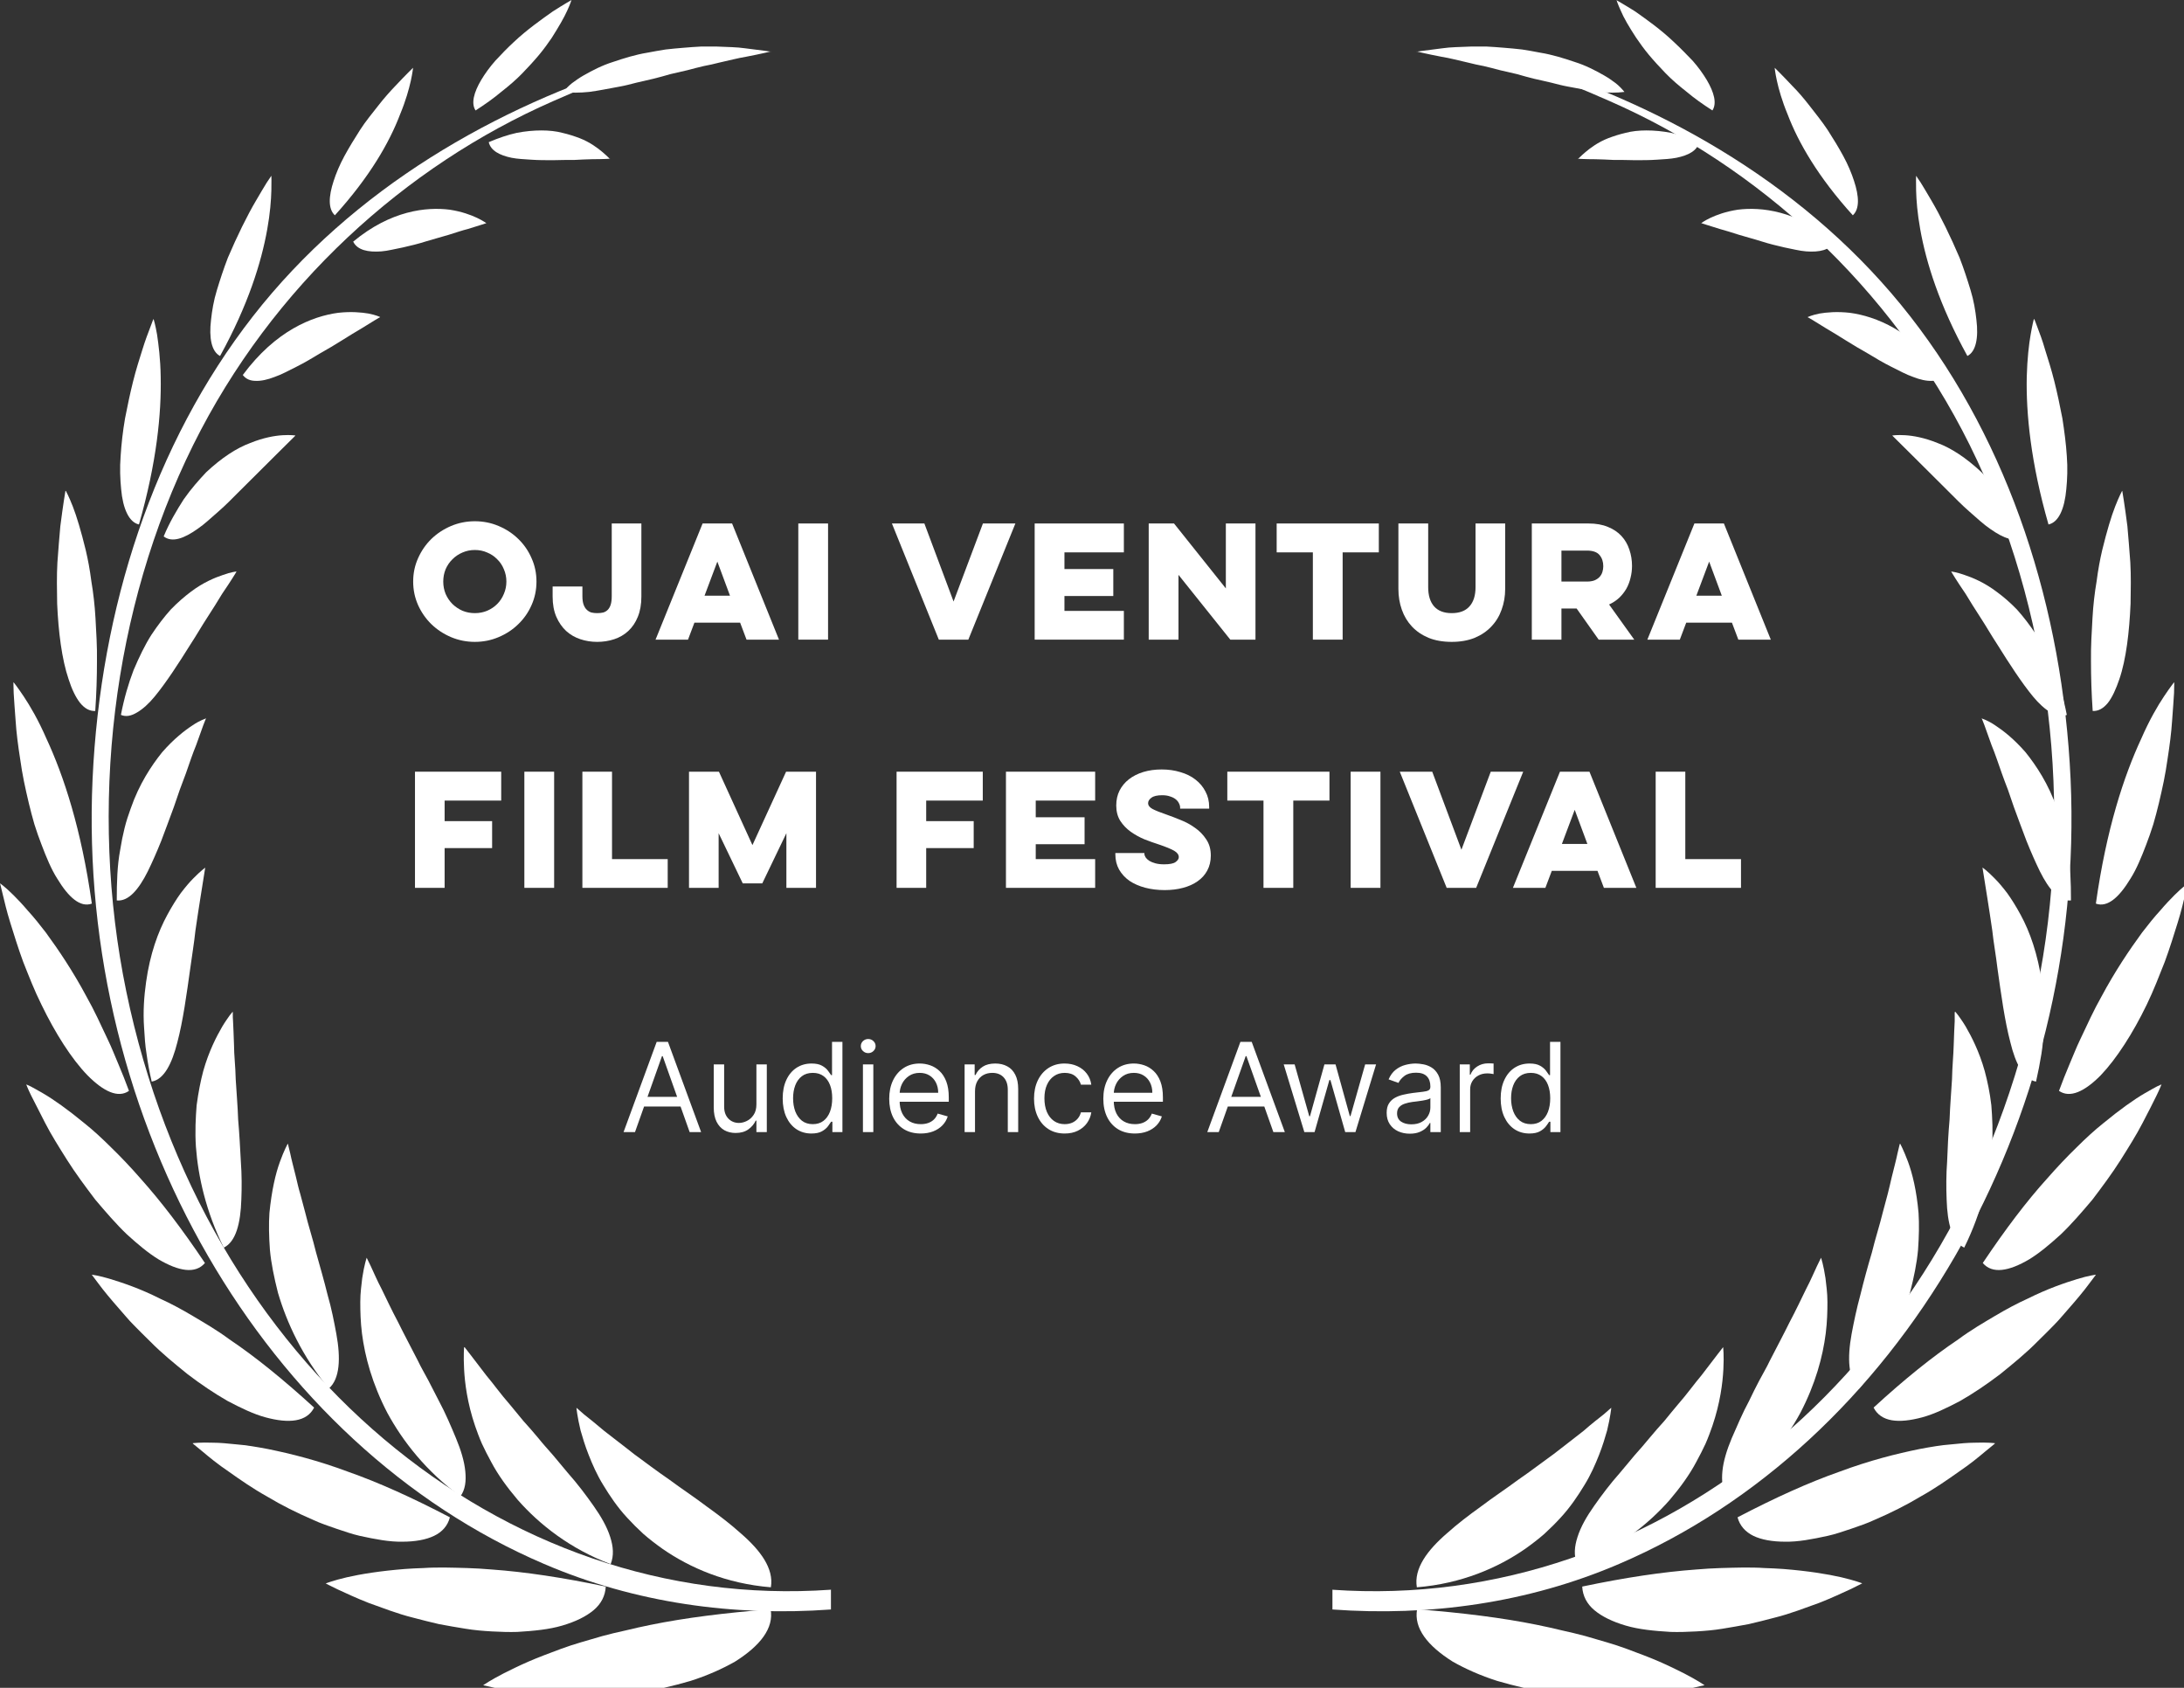 <svg width="88" height="68" viewBox="0 0 88 68" fill="none" xmlns="http://www.w3.org/2000/svg">
<rect x="0" y="0" width="88" height="68" fill="#333333" stroke="none"/>
<g clip-path="url(#clip0_237_20003)">
<path d="M33.471 64.047C20.195 64.981 8.188 54.951 5.088 39.941C3.562 32.554 4.517 24.519 7.785 17.927C10.973 11.503 16.347 6.68 22.282 4.077C23.354 3.605 24.456 3.143 25.559 2.8C25.992 2.662 26.248 2.357 25.815 2.495C20.008 4.293 14.231 7.564 10.186 12.75C6.18 17.888 4.045 24.519 3.73 31.385C3.1 45.265 10.698 58.203 21.917 63.006C25.598 64.588 29.574 65.128 33.481 64.843V64.037L33.471 64.047Z" fill="white"/>
<path d="M19.477 67.898C19.477 67.898 19.664 67.937 20.009 68.016C20.353 68.075 20.845 68.153 21.416 68.222C21.997 68.291 22.676 68.33 23.404 68.34C24.132 68.32 24.89 68.311 25.648 68.193C26.396 68.104 27.144 67.918 27.823 67.721C28.502 67.505 29.112 67.23 29.614 66.945C30.628 66.307 31.189 65.6 31.051 64.833C29.201 64.981 27.616 65.177 26.219 65.462C25.874 65.531 25.53 65.609 25.205 65.688C24.88 65.757 24.565 65.835 24.27 65.914C23.67 66.091 23.119 66.238 22.617 66.425C22.115 66.611 21.672 66.778 21.288 66.945C20.904 67.112 20.57 67.279 20.294 67.417C19.762 67.692 19.477 67.888 19.477 67.888V67.898Z" fill="white"/>
<path d="M13.12 63.792C13.12 63.792 13.287 63.88 13.592 64.028C13.897 64.165 14.32 64.371 14.852 64.578C15.383 64.764 15.984 65.01 16.663 65.177C16.997 65.265 17.342 65.354 17.686 65.432C18.041 65.501 18.395 65.56 18.759 65.619C19.113 65.678 19.468 65.707 19.822 65.727C20.176 65.747 20.521 65.757 20.845 65.747C21.515 65.707 22.125 65.648 22.656 65.491C23.188 65.334 23.611 65.128 23.916 64.873C24.221 64.617 24.388 64.293 24.408 63.92C22.676 63.556 21.17 63.33 19.812 63.232C19.143 63.173 18.503 63.163 17.922 63.153C17.627 63.153 17.352 63.153 17.076 63.173C16.8 63.183 16.554 63.193 16.308 63.212C15.314 63.291 14.527 63.419 13.976 63.546C13.425 63.674 13.13 63.792 13.13 63.792H13.12Z" fill="white"/>
<path d="M7.775 58.163C7.775 58.163 7.913 58.281 8.169 58.487C8.415 58.694 8.769 58.988 9.222 59.293C9.665 59.607 10.186 59.971 10.767 60.295C11.338 60.639 11.968 60.953 12.607 61.228C12.922 61.376 13.247 61.483 13.562 61.592C13.887 61.7 14.192 61.808 14.497 61.877C15.127 62.014 15.688 62.122 16.209 62.112C16.721 62.112 17.164 62.034 17.489 61.877C17.823 61.719 18.04 61.464 18.128 61.13C16.603 60.334 15.255 59.725 14.024 59.293C12.814 58.841 11.722 58.566 10.796 58.379C10.334 58.291 9.92 58.222 9.546 58.193C9.172 58.154 8.858 58.124 8.592 58.124C8.06 58.104 7.765 58.144 7.765 58.144L7.775 58.163Z" fill="white"/>
<path d="M3.691 51.346C3.691 51.346 3.799 51.493 3.986 51.739C4.173 51.994 4.459 52.338 4.813 52.741C4.99 52.937 5.167 53.163 5.384 53.379C5.59 53.596 5.817 53.812 6.053 54.047C6.506 54.509 7.037 54.941 7.559 55.364C8.1 55.776 8.641 56.14 9.173 56.444C9.714 56.729 10.226 56.975 10.698 57.102C11.643 57.358 12.361 57.289 12.657 56.709C11.407 55.57 10.295 54.666 9.242 53.959C8.74 53.586 8.228 53.291 7.765 53.016C7.303 52.741 6.86 52.505 6.447 52.319C5.649 51.916 4.941 51.68 4.459 51.533C3.976 51.385 3.701 51.356 3.701 51.356L3.691 51.346Z" fill="white"/>
<path d="M1.053 43.684C1.053 43.684 1.073 43.723 1.102 43.802C1.132 43.87 1.181 43.988 1.25 44.126C1.388 44.401 1.585 44.784 1.821 45.246C2.057 45.707 2.372 46.208 2.707 46.739C3.041 47.269 3.445 47.81 3.838 48.33C4.262 48.831 4.685 49.322 5.118 49.735C5.561 50.138 5.984 50.491 6.387 50.737C7.204 51.218 7.874 51.336 8.257 50.884C7.342 49.519 6.486 48.399 5.659 47.476C5.256 47.014 4.862 46.601 4.478 46.228C4.104 45.855 3.75 45.531 3.405 45.256C2.726 44.696 2.155 44.293 1.732 44.047C1.516 43.92 1.348 43.831 1.24 43.772C1.122 43.713 1.063 43.694 1.063 43.694L1.053 43.684Z" fill="white"/>
<path d="M7.61105e-05 35.58C7.61105e-05 35.58 0.039 35.737 0.108 36.022C0.177 36.307 0.266 36.7 0.413 37.171C0.561 37.643 0.728 38.193 0.935 38.753C1.161 39.322 1.388 39.912 1.673 40.481C2.224 41.621 2.884 42.662 3.523 43.32C4.173 43.978 4.763 44.254 5.197 43.949C5.059 43.576 4.921 43.222 4.773 42.878C4.626 42.535 4.498 42.2 4.35 41.896C4.055 41.267 3.789 40.688 3.494 40.167C2.933 39.116 2.352 38.261 1.85 37.574C1.594 37.24 1.348 36.935 1.122 36.69C0.906 36.434 0.709 36.228 0.541 36.061C0.207 35.727 -0.01 35.58 -0.01 35.58H7.61105e-05Z" fill="white"/>
<path d="M0.541 27.485C0.541 27.485 0.541 27.642 0.551 27.918C0.571 28.193 0.59 28.576 0.63 29.047C0.659 29.509 0.728 30.049 0.817 30.609C0.856 30.894 0.905 31.179 0.964 31.474C1.023 31.768 1.092 32.063 1.161 32.358C1.23 32.652 1.309 32.937 1.387 33.212C1.476 33.497 1.574 33.772 1.673 34.028C1.87 34.548 2.066 35.02 2.303 35.393C2.765 36.159 3.238 36.572 3.7 36.405C3.277 33.399 2.568 31.257 1.87 29.755C1.545 29.008 1.21 28.438 0.954 28.055C0.826 27.868 0.728 27.721 0.659 27.633C0.59 27.534 0.551 27.495 0.551 27.495L0.541 27.485Z" fill="white"/>
<path d="M2.637 19.774C2.637 19.774 2.539 20.344 2.431 21.198C2.391 21.631 2.352 22.132 2.313 22.662C2.283 23.192 2.293 23.762 2.303 24.322C2.352 25.452 2.49 26.562 2.765 27.367C2.893 27.77 3.051 28.094 3.228 28.32C3.415 28.546 3.612 28.654 3.838 28.644C3.887 27.937 3.907 27.269 3.907 26.65C3.917 26.031 3.877 25.452 3.848 24.912C3.818 24.381 3.759 23.88 3.681 23.419C3.622 22.957 3.543 22.534 3.454 22.161C3.267 21.395 3.09 20.805 2.933 20.403C2.775 20 2.657 19.784 2.657 19.784L2.637 19.774Z" fill="white"/>
<path d="M6.18 12.859C6.18 12.859 6.131 12.976 6.052 13.193C5.973 13.399 5.855 13.703 5.737 14.086C5.619 14.46 5.481 14.892 5.363 15.364C5.245 15.835 5.137 16.346 5.038 16.857C4.95 17.367 4.891 17.888 4.861 18.369C4.822 18.851 4.842 19.312 4.881 19.705C4.95 20.491 5.196 21.041 5.599 21.13C6.318 18.625 6.505 16.65 6.475 15.187C6.465 14.46 6.387 13.87 6.328 13.477C6.259 13.075 6.19 12.859 6.19 12.859H6.18Z" fill="white"/>
<path d="M10.924 7.092C10.924 7.092 10.865 7.191 10.747 7.358C10.639 7.534 10.491 7.78 10.314 8.085C9.96 8.684 9.546 9.529 9.182 10.383C9.015 10.815 8.867 11.267 8.739 11.69C8.611 12.102 8.542 12.525 8.503 12.888C8.415 13.615 8.523 14.165 8.867 14.342C9.999 12.289 10.53 10.57 10.767 9.244C10.885 8.595 10.924 8.055 10.934 7.672C10.944 7.299 10.934 7.092 10.934 7.092H10.924Z" fill="white"/>
<path d="M16.643 2.731C16.643 2.731 16.347 3.016 15.924 3.468C15.717 3.684 15.471 3.959 15.235 4.263C14.999 4.568 14.733 4.882 14.507 5.236C14.281 5.589 14.064 5.943 13.877 6.287C13.69 6.631 13.542 6.984 13.444 7.289C13.237 7.918 13.218 8.418 13.493 8.674C14.891 7.132 15.688 5.747 16.121 4.607C16.574 3.517 16.643 2.731 16.643 2.731Z" fill="white"/>
<path d="M23.03 -3.43192e-06C23.03 -3.43192e-06 22.715 0.177 22.272 0.462C21.829 0.776 21.239 1.189 20.707 1.69C20.442 1.935 20.186 2.2 19.959 2.446C19.733 2.701 19.536 2.976 19.389 3.222C19.093 3.723 18.975 4.165 19.162 4.45C19.546 4.204 19.891 3.959 20.206 3.694C20.52 3.448 20.806 3.202 21.052 2.947C21.298 2.692 21.524 2.446 21.721 2.21C21.918 1.974 22.085 1.739 22.233 1.523C22.518 1.071 22.725 0.717 22.853 0.432C22.981 0.157 23.03 -0.01 23.03 -0.01V-3.43192e-06Z" fill="white"/>
<path d="M23.217 56.709C23.217 56.709 23.325 56.798 23.522 56.975C23.719 57.132 23.994 57.348 24.339 57.643C24.683 57.918 25.097 58.222 25.539 58.576C25.982 58.9 26.474 59.273 26.976 59.617C27.478 59.99 27.99 60.324 28.482 60.698C28.974 61.051 29.437 61.405 29.84 61.768C30.637 62.456 31.189 63.193 31.061 63.949C29.26 63.802 27.793 63.163 26.691 62.397C26.415 62.201 26.16 62.004 25.923 61.798C25.687 61.582 25.471 61.366 25.274 61.15C24.88 60.727 24.565 60.256 24.309 59.833C24.053 59.421 23.866 58.988 23.719 58.615C23.571 58.242 23.473 57.908 23.394 57.633C23.256 57.063 23.227 56.719 23.227 56.719L23.217 56.709Z" fill="white"/>
<path d="M18.719 54.273C18.719 54.273 19.064 54.715 19.595 55.413C19.871 55.737 20.176 56.169 20.54 56.582C20.717 56.798 20.894 57.014 21.091 57.25C21.288 57.466 21.485 57.692 21.682 57.928C21.878 58.173 22.075 58.389 22.282 58.625C22.479 58.861 22.676 59.096 22.872 59.332C23.266 59.774 23.62 60.246 23.916 60.668C24.221 61.1 24.457 61.513 24.585 61.916C24.713 62.309 24.742 62.672 24.605 63.016C22.971 62.397 21.741 61.425 20.865 60.432C20.432 59.922 20.068 59.421 19.792 58.9C19.654 58.645 19.526 58.399 19.418 58.163C19.31 57.918 19.221 57.672 19.142 57.446C18.828 56.523 18.729 55.717 18.7 55.167C18.67 54.607 18.7 54.283 18.7 54.283L18.719 54.273Z" fill="white"/>
<path d="M14.773 50.668C14.773 50.668 14.832 50.796 14.94 51.012C15.048 51.238 15.186 51.572 15.383 51.945C15.57 52.328 15.786 52.79 16.042 53.271C16.288 53.772 16.564 54.283 16.839 54.823C16.967 55.098 17.125 55.354 17.262 55.619C17.4 55.884 17.538 56.149 17.676 56.424C17.951 56.935 18.178 57.475 18.375 57.947C18.571 58.419 18.709 58.87 18.748 59.273C18.788 59.676 18.748 60.01 18.552 60.285C17.174 59.283 16.229 58.065 15.609 56.925C14.999 55.756 14.704 54.656 14.585 53.723C14.526 53.252 14.517 52.829 14.517 52.456C14.517 52.083 14.566 51.758 14.595 51.493C14.674 50.963 14.773 50.678 14.773 50.678V50.668Z" fill="white"/>
<path d="M11.604 46.09C11.604 46.09 11.633 46.228 11.693 46.464C11.742 46.709 11.83 47.033 11.929 47.436C11.978 47.642 12.027 47.868 12.096 48.094C12.155 48.32 12.224 48.576 12.293 48.831C12.421 49.362 12.598 49.892 12.736 50.462C12.893 51.022 13.061 51.601 13.198 52.161C13.356 52.702 13.464 53.261 13.553 53.743C13.73 54.715 13.7 55.55 13.248 55.943C12.185 54.656 11.555 53.291 11.2 52.083C11.043 51.464 10.925 50.894 10.876 50.354C10.836 49.804 10.826 49.312 10.856 48.87C10.945 47.967 11.102 47.289 11.279 46.807C11.447 46.336 11.594 46.081 11.594 46.081L11.604 46.09Z" fill="white"/>
<path d="M9.38 40.776C9.38 40.776 9.38 40.815 9.38 40.874C9.38 40.933 9.38 41.031 9.39 41.139C9.399 41.375 9.419 41.699 9.429 42.102C9.429 42.505 9.488 42.967 9.498 43.487C9.527 43.998 9.577 44.538 9.596 45.108C9.645 45.658 9.675 46.238 9.704 46.788C9.744 47.328 9.744 47.858 9.724 48.33C9.695 49.273 9.508 50.029 9.016 50.265C8.297 48.811 7.982 47.397 7.894 46.198C7.854 45.589 7.884 45.029 7.923 44.529C7.992 44.018 8.081 43.556 8.189 43.153C8.415 42.348 8.73 41.748 8.957 41.356C9.075 41.159 9.183 41.012 9.252 40.913C9.33 40.815 9.37 40.766 9.37 40.766L9.38 40.776Z" fill="white"/>
<path d="M8.268 34.961C8.268 34.961 8.189 35.442 8.071 36.199C8.012 36.572 7.943 37.014 7.874 37.495C7.825 37.967 7.736 38.497 7.667 39.008C7.52 40.059 7.372 41.14 7.146 41.994C6.929 42.849 6.614 43.487 6.112 43.576C6.024 43.193 5.955 42.829 5.906 42.466C5.847 42.112 5.827 41.758 5.807 41.424C5.758 40.757 5.807 40.128 5.886 39.568C6.043 38.438 6.368 37.544 6.742 36.857C6.929 36.513 7.106 36.228 7.284 35.982C7.471 35.737 7.638 35.54 7.785 35.393C8.081 35.088 8.278 34.951 8.278 34.951L8.268 34.961Z" fill="white"/>
<path d="M8.307 28.929C8.307 28.929 8.257 29.037 8.189 29.224C8.12 29.411 8.021 29.686 7.903 30.02C7.765 30.354 7.637 30.737 7.49 31.159C7.411 31.375 7.332 31.591 7.244 31.817C7.165 32.043 7.086 32.269 7.008 32.505C6.84 32.957 6.673 33.419 6.496 33.88C6.319 34.322 6.132 34.745 5.954 35.108C5.59 35.835 5.177 36.326 4.705 36.277C4.705 35.54 4.724 34.862 4.842 34.244C4.892 33.929 4.951 33.635 5.02 33.36C5.088 33.084 5.177 32.819 5.266 32.574C5.61 31.582 6.102 30.845 6.535 30.305C7.008 29.764 7.441 29.43 7.756 29.224C7.913 29.116 8.051 29.047 8.139 29.008C8.228 28.969 8.287 28.949 8.287 28.949L8.307 28.929Z" fill="white"/>
<path d="M9.527 23.035C9.527 23.035 9.311 23.399 8.947 23.929C8.779 24.204 8.582 24.529 8.356 24.872C8.13 25.216 7.913 25.599 7.667 25.973C7.195 26.729 6.693 27.505 6.23 28.065C5.994 28.35 5.758 28.566 5.522 28.703C5.295 28.841 5.079 28.89 4.872 28.802C5 28.134 5.177 27.534 5.384 26.994C5.61 26.464 5.837 25.992 6.092 25.589C6.358 25.187 6.624 24.843 6.88 24.558C7.155 24.273 7.431 24.037 7.677 23.851C8.179 23.468 8.661 23.271 8.986 23.163C9.311 23.045 9.517 23.026 9.517 23.026L9.527 23.035Z" fill="white"/>
<path d="M11.899 17.554C11.899 17.554 10.856 18.585 9.665 19.774C9.38 20.059 9.095 20.354 8.799 20.609C8.504 20.864 8.238 21.12 7.963 21.306C7.421 21.69 6.939 21.876 6.595 21.611C6.831 21.041 7.126 20.55 7.402 20.118C7.697 19.695 8.012 19.342 8.307 19.027C8.937 18.438 9.528 18.055 10.079 17.849C10.61 17.633 11.063 17.554 11.388 17.534C11.712 17.515 11.899 17.544 11.899 17.544V17.554Z" fill="white"/>
<path d="M15.314 12.78C15.314 12.78 15.236 12.819 15.108 12.898C14.98 12.976 14.793 13.094 14.566 13.232C14.104 13.497 13.523 13.89 12.883 14.244C12.578 14.43 12.263 14.617 11.948 14.774C11.633 14.931 11.348 15.088 11.063 15.187C10.787 15.295 10.521 15.354 10.305 15.344C10.088 15.344 9.911 15.275 9.783 15.108C11.112 13.31 12.598 12.741 13.621 12.603C14.143 12.544 14.566 12.584 14.852 12.633C15.147 12.691 15.314 12.77 15.314 12.77V12.78Z" fill="white"/>
<path d="M19.605 8.988C19.605 8.988 19.31 9.086 18.857 9.224C18.621 9.283 18.365 9.371 18.08 9.46C17.794 9.548 17.479 9.627 17.164 9.725C16.859 9.823 16.534 9.902 16.229 9.97C15.914 10.029 15.629 10.108 15.363 10.128C14.832 10.167 14.399 10.079 14.231 9.735C15.747 8.477 17.184 8.33 18.119 8.448C19.083 8.595 19.605 8.998 19.605 8.998V8.988Z" fill="white"/>
<path d="M24.575 6.395C24.575 6.395 24.289 6.414 23.866 6.414C23.65 6.414 23.404 6.434 23.138 6.444C22.872 6.444 22.567 6.444 22.282 6.454C21.986 6.454 21.691 6.454 21.406 6.434C21.12 6.414 20.855 6.405 20.609 6.356C20.136 6.257 19.772 6.071 19.693 5.727C20.087 5.56 20.461 5.432 20.815 5.354C21.17 5.285 21.504 5.255 21.819 5.255C22.124 5.255 22.41 5.285 22.666 5.354C22.921 5.412 23.158 5.491 23.364 5.57C23.768 5.727 24.083 5.963 24.28 6.13C24.476 6.297 24.585 6.414 24.585 6.414L24.575 6.395Z" fill="white"/>
<path d="M31.07 2.082C31.07 2.082 30.667 2.023 30.017 1.945C29.692 1.896 29.318 1.896 28.895 1.876C28.679 1.876 28.462 1.876 28.236 1.876C28.009 1.886 27.773 1.906 27.537 1.925C27.301 1.945 27.055 1.965 26.819 1.994C26.582 2.033 26.336 2.073 26.09 2.122C25.608 2.2 25.136 2.348 24.703 2.495C24.26 2.633 23.866 2.839 23.521 3.035C23.344 3.134 23.197 3.242 23.049 3.35C22.911 3.458 22.793 3.585 22.695 3.703C23 3.743 23.354 3.743 23.738 3.703C24.122 3.654 24.535 3.566 24.978 3.487C25.195 3.448 25.421 3.389 25.647 3.33C25.874 3.281 26.1 3.222 26.326 3.173C26.553 3.114 26.789 3.055 27.015 2.986C27.242 2.937 27.468 2.878 27.694 2.829C27.921 2.77 28.137 2.711 28.354 2.662C28.57 2.623 28.777 2.574 28.974 2.524C29.377 2.436 29.741 2.338 30.047 2.289C30.667 2.171 31.06 2.073 31.06 2.073L31.07 2.082Z" fill="white"/>
<path d="M53.678 64.047C66.955 64.981 78.962 54.951 82.062 39.941C83.587 32.554 82.633 24.519 79.365 17.927C76.176 11.503 70.803 6.68 64.868 4.077C63.795 3.605 62.693 3.143 61.591 2.8C61.158 2.662 60.902 2.358 61.345 2.495C67.152 4.293 72.929 7.564 76.974 12.751C80.979 17.888 83.115 24.519 83.43 31.385C84.06 45.265 76.462 58.203 65.242 63.006C61.562 64.588 57.585 65.128 53.688 64.843V64.038L53.678 64.047Z" fill="white"/>
<path d="M68.673 67.898C68.673 67.898 68.476 67.937 68.141 68.016C67.797 68.075 67.314 68.153 66.734 68.222C66.153 68.291 65.464 68.33 64.746 68.34C64.017 68.32 63.26 68.311 62.502 68.193C61.754 68.104 61.006 67.918 60.327 67.721C59.648 67.505 59.038 67.23 58.536 66.945C57.522 66.307 56.961 65.6 57.099 64.833C58.949 64.981 60.533 65.177 61.931 65.462C62.276 65.531 62.62 65.609 62.945 65.688C63.27 65.757 63.575 65.835 63.88 65.914C64.48 66.091 65.031 66.238 65.533 66.425C66.035 66.611 66.478 66.778 66.862 66.945C67.246 67.112 67.58 67.279 67.856 67.417C68.387 67.692 68.673 67.888 68.673 67.888V67.898Z" fill="white"/>
<path d="M75.03 63.792C75.03 63.792 74.863 63.88 74.558 64.028C74.253 64.165 73.829 64.371 73.298 64.578C72.766 64.764 72.166 65.01 71.487 65.177C71.153 65.265 70.808 65.354 70.463 65.432C70.109 65.501 69.755 65.56 69.401 65.619C69.046 65.678 68.692 65.707 68.338 65.727C67.983 65.747 67.639 65.757 67.314 65.747C66.645 65.707 66.035 65.648 65.503 65.491C64.972 65.334 64.549 65.128 64.244 64.873C63.938 64.617 63.771 64.293 63.752 63.92C65.484 63.556 66.999 63.33 68.348 63.232C69.017 63.173 69.656 63.163 70.237 63.153C70.532 63.153 70.808 63.153 71.084 63.173C71.359 63.183 71.605 63.193 71.861 63.212C72.855 63.291 73.642 63.419 74.194 63.546C74.745 63.674 75.04 63.792 75.04 63.792H75.03Z" fill="white"/>
<path d="M80.374 58.163C80.374 58.163 80.236 58.281 79.98 58.487C79.734 58.694 79.38 58.988 78.927 59.293C78.484 59.607 77.963 59.971 77.382 60.295C76.811 60.639 76.181 60.953 75.542 61.228C75.227 61.376 74.902 61.483 74.587 61.592C74.262 61.7 73.957 61.808 73.642 61.877C73.013 62.014 72.451 62.122 71.93 62.112C71.418 62.112 70.975 62.034 70.65 61.877C70.326 61.719 70.099 61.464 70.011 61.13C71.536 60.334 72.885 59.725 74.115 59.293C75.325 58.841 76.418 58.566 77.343 58.379C77.805 58.291 78.219 58.222 78.603 58.193C78.977 58.154 79.291 58.124 79.557 58.124C80.089 58.104 80.384 58.144 80.384 58.144L80.374 58.163Z" fill="white"/>
<path d="M84.459 51.346C84.459 51.346 84.35 51.493 84.163 51.739C83.976 51.994 83.691 52.338 83.337 52.741C83.159 52.937 82.982 53.163 82.766 53.379C82.559 53.596 82.333 53.812 82.097 54.047C81.644 54.509 81.112 54.941 80.591 55.364C80.049 55.776 79.508 56.14 78.977 56.444C78.435 56.729 77.924 56.975 77.451 57.102C76.496 57.358 75.788 57.289 75.493 56.709C76.733 55.57 77.855 54.666 78.908 53.959C79.41 53.586 79.921 53.291 80.384 53.016C80.847 52.741 81.29 52.505 81.703 52.319C82.51 51.916 83.209 51.68 83.691 51.533C84.173 51.385 84.449 51.356 84.449 51.356L84.459 51.346Z" fill="white"/>
<path d="M87.096 43.684C87.096 43.684 87.077 43.723 87.047 43.802C87.017 43.87 86.968 43.988 86.899 44.126C86.762 44.401 86.575 44.784 86.329 45.246C86.092 45.707 85.777 46.208 85.443 46.739C85.108 47.269 84.705 47.81 84.311 48.33C83.888 48.831 83.465 49.322 83.032 49.735C82.589 50.138 82.165 50.491 81.762 50.737C80.945 51.218 80.276 51.336 79.892 50.884C80.807 49.519 81.654 48.399 82.49 47.476C82.894 47.014 83.287 46.601 83.671 46.228C84.045 45.855 84.4 45.531 84.744 45.256C85.423 44.696 85.994 44.293 86.417 44.047C86.634 43.92 86.801 43.831 86.909 43.772C87.027 43.713 87.086 43.694 87.086 43.694L87.096 43.684Z" fill="white"/>
<path d="M88.15 35.58C88.15 35.58 88.11 35.737 88.051 36.022C87.982 36.307 87.894 36.7 87.746 37.171C87.598 37.643 87.431 38.193 87.224 38.753C86.998 39.322 86.772 39.912 86.496 40.481C85.945 41.621 85.276 42.662 84.646 43.32C83.996 43.978 83.406 44.254 82.963 43.949C83.101 43.576 83.239 43.222 83.386 42.878C83.534 42.535 83.662 42.2 83.809 41.896C84.105 41.267 84.37 40.688 84.665 40.167C85.227 39.116 85.807 38.261 86.309 37.574C86.565 37.24 86.811 36.935 87.037 36.69C87.254 36.434 87.451 36.228 87.618 36.061C87.953 35.727 88.169 35.58 88.169 35.58H88.15Z" fill="white"/>
<path d="M87.608 27.485C87.608 27.485 87.608 27.642 87.599 27.918C87.579 28.193 87.559 28.576 87.52 29.047C87.49 29.509 87.421 30.049 87.333 30.609C87.293 30.894 87.244 31.179 87.185 31.474C87.126 31.768 87.057 32.063 86.988 32.358C86.919 32.652 86.841 32.937 86.762 33.212C86.673 33.497 86.575 33.772 86.477 34.028C86.28 34.548 86.083 35.02 85.847 35.393C85.384 36.159 84.912 36.572 84.449 36.405C84.872 33.399 85.581 31.257 86.28 29.755C86.605 29.008 86.939 28.438 87.195 28.055C87.323 27.868 87.421 27.721 87.49 27.633C87.559 27.534 87.599 27.495 87.599 27.495L87.608 27.485Z" fill="white"/>
<path d="M85.512 19.774C85.512 19.774 85.611 20.344 85.719 21.198C85.758 21.631 85.798 22.132 85.837 22.662C85.867 23.192 85.857 23.762 85.847 24.322C85.798 25.452 85.67 26.562 85.394 27.367C85.256 27.77 85.109 28.094 84.932 28.32C84.745 28.546 84.548 28.654 84.321 28.644C84.272 27.937 84.252 27.269 84.252 26.65C84.243 26.031 84.282 25.452 84.312 24.912C84.341 24.381 84.4 23.88 84.479 23.419C84.538 22.957 84.617 22.534 84.705 22.161C84.892 21.395 85.069 20.805 85.227 20.403C85.384 20 85.502 19.784 85.502 19.784L85.512 19.774Z" fill="white"/>
<path d="M81.969 12.859C81.969 12.859 82.018 12.976 82.097 13.193C82.175 13.399 82.293 13.703 82.402 14.086C82.52 14.46 82.658 14.892 82.776 15.364C82.894 15.835 83.002 16.346 83.1 16.857C83.179 17.367 83.248 17.888 83.278 18.369C83.317 18.851 83.297 19.312 83.258 19.705C83.189 20.491 82.953 21.041 82.54 21.13C81.821 18.625 81.634 16.65 81.664 15.187C81.683 14.46 81.752 13.87 81.821 13.477C81.89 13.075 81.949 12.859 81.949 12.859H81.969Z" fill="white"/>
<path d="M77.215 7.092C77.215 7.092 77.274 7.191 77.392 7.358C77.501 7.534 77.648 7.78 77.826 8.085C78.18 8.684 78.593 9.529 78.957 10.383C79.125 10.815 79.272 11.267 79.4 11.69C79.528 12.102 79.597 12.525 79.636 12.888C79.725 13.615 79.617 14.165 79.272 14.342C78.141 12.289 77.609 10.57 77.373 9.244C77.255 8.595 77.215 8.055 77.206 7.672C77.196 7.299 77.206 7.092 77.206 7.092H77.215Z" fill="white"/>
<path d="M71.507 2.731C71.507 2.731 71.802 3.016 72.225 3.468C72.442 3.684 72.678 3.959 72.914 4.263C73.15 4.568 73.406 4.882 73.642 5.236C73.869 5.589 74.085 5.943 74.272 6.287C74.459 6.631 74.607 6.984 74.705 7.289C74.912 7.918 74.932 8.418 74.656 8.674C73.259 7.132 72.462 5.747 72.028 4.607C71.576 3.517 71.507 2.731 71.507 2.731Z" fill="white"/>
<path d="M65.12 -3.43192e-06C65.12 -3.43192e-06 65.435 0.177 65.888 0.462C66.331 0.776 66.921 1.189 67.443 1.69C67.709 1.935 67.964 2.2 68.201 2.446C68.427 2.701 68.624 2.976 68.771 3.222C69.067 3.723 69.185 4.165 68.998 4.45C68.614 4.204 68.269 3.959 67.954 3.694C67.64 3.448 67.354 3.202 67.108 2.947C66.862 2.692 66.636 2.446 66.439 2.21C66.242 1.974 66.075 1.739 65.927 1.523C65.632 1.071 65.425 0.717 65.307 0.432C65.179 0.157 65.13 -0.01 65.13 -0.01L65.12 -3.43192e-06Z" fill="white"/>
<path d="M64.933 56.709C64.933 56.709 64.824 56.798 64.627 56.975C64.431 57.132 64.145 57.348 63.811 57.643C63.466 57.918 63.063 58.222 62.61 58.576C62.157 58.9 61.675 59.273 61.173 59.617C60.671 59.99 60.159 60.324 59.667 60.698C59.175 61.051 58.713 61.405 58.309 61.768C57.512 62.456 56.961 63.193 57.089 63.949C58.89 63.802 60.356 63.163 61.459 62.397C61.734 62.201 61.99 62.004 62.226 61.798C62.462 61.582 62.679 61.366 62.876 61.15C63.269 60.727 63.584 60.256 63.84 59.833C64.096 59.421 64.283 58.989 64.431 58.615C64.578 58.242 64.677 57.908 64.755 57.633C64.893 57.063 64.923 56.719 64.923 56.719L64.933 56.709Z" fill="white"/>
<path d="M69.431 54.273C69.431 54.273 69.086 54.715 68.555 55.413C68.279 55.737 67.974 56.169 67.61 56.582C67.433 56.798 67.246 57.014 67.059 57.25C66.862 57.466 66.665 57.692 66.468 57.928C66.271 58.173 66.075 58.389 65.868 58.625C65.671 58.861 65.474 59.096 65.277 59.332C64.884 59.774 64.529 60.246 64.234 60.668C63.929 61.1 63.693 61.513 63.565 61.916C63.437 62.309 63.407 62.672 63.545 63.016C65.179 62.397 66.399 61.425 67.275 60.432C67.708 59.922 68.072 59.421 68.348 58.9C68.486 58.645 68.614 58.399 68.722 58.163C68.83 57.918 68.919 57.672 68.998 57.446C69.312 56.523 69.411 55.717 69.44 55.167C69.47 54.607 69.431 54.283 69.431 54.283V54.273Z" fill="white"/>
<path d="M73.377 50.668C73.377 50.668 73.318 50.796 73.21 51.012C73.101 51.238 72.964 51.572 72.767 51.945C72.58 52.328 72.363 52.79 72.107 53.271C71.861 53.772 71.586 54.283 71.31 54.823C71.182 55.098 71.025 55.354 70.887 55.619C70.749 55.884 70.612 56.149 70.484 56.425C70.208 56.935 69.982 57.476 69.775 57.947C69.578 58.419 69.44 58.87 69.401 59.273C69.362 59.676 69.401 60.01 69.598 60.285C70.976 59.283 71.92 58.065 72.54 56.925C73.151 55.757 73.446 54.656 73.564 53.723C73.623 53.252 73.633 52.829 73.633 52.456C73.633 52.083 73.584 51.758 73.554 51.493C73.475 50.963 73.377 50.678 73.377 50.678V50.668Z" fill="white"/>
<path d="M76.546 46.09C76.546 46.09 76.516 46.228 76.457 46.464C76.408 46.709 76.32 47.033 76.221 47.436C76.172 47.643 76.123 47.868 76.064 48.094C76.005 48.32 75.936 48.576 75.867 48.831C75.739 49.362 75.562 49.892 75.424 50.462C75.257 51.022 75.099 51.601 74.962 52.161C74.814 52.702 74.696 53.261 74.607 53.743C74.43 54.715 74.46 55.55 74.912 55.943C75.975 54.656 76.605 53.291 76.959 52.083C77.117 51.464 77.235 50.894 77.284 50.354C77.323 49.804 77.333 49.312 77.304 48.87C77.225 47.967 77.058 47.289 76.881 46.808C76.704 46.336 76.566 46.081 76.566 46.081L76.546 46.09Z" fill="white"/>
<path d="M78.761 40.776C78.761 40.776 78.761 40.815 78.761 40.874C78.761 40.933 78.761 41.032 78.761 41.139C78.751 41.375 78.731 41.699 78.721 42.102C78.711 42.505 78.662 42.967 78.652 43.487C78.623 43.998 78.574 44.538 78.554 45.108C78.505 45.658 78.475 46.238 78.456 46.788C78.416 47.328 78.416 47.859 78.436 48.33C78.465 49.273 78.652 50.029 79.144 50.265C79.863 48.812 80.178 47.397 80.266 46.199C80.306 45.589 80.276 45.029 80.237 44.529C80.178 44.018 80.079 43.556 79.971 43.153C79.745 42.348 79.43 41.749 79.203 41.356C79.085 41.159 78.977 41.012 78.908 40.914C78.829 40.815 78.79 40.766 78.79 40.766L78.761 40.776Z" fill="white"/>
<path d="M79.882 34.961C79.882 34.961 79.961 35.442 80.079 36.199C80.138 36.572 80.207 37.014 80.276 37.495C80.325 37.967 80.424 38.497 80.483 39.008C80.63 40.059 80.778 41.14 81.004 41.994C81.211 42.849 81.536 43.487 82.038 43.576C82.126 43.193 82.195 42.829 82.254 42.466C82.313 42.112 82.333 41.758 82.353 41.425C82.402 40.757 82.353 40.128 82.274 39.568C82.107 38.438 81.792 37.544 81.418 36.857C81.231 36.513 81.053 36.228 80.876 35.982C80.689 35.737 80.522 35.54 80.374 35.393C80.079 35.089 79.882 34.951 79.882 34.951V34.961Z" fill="white"/>
<path d="M79.843 28.929C79.843 28.929 79.892 29.037 79.961 29.224C80.03 29.411 80.128 29.686 80.246 30.02C80.384 30.354 80.512 30.737 80.66 31.159C80.738 31.375 80.817 31.591 80.906 31.817C80.984 32.043 81.063 32.269 81.142 32.505C81.309 32.957 81.477 33.419 81.654 33.88C81.831 34.322 82.018 34.745 82.195 35.108C82.559 35.835 82.972 36.326 83.445 36.277C83.445 35.54 83.425 34.863 83.307 34.244C83.258 33.929 83.199 33.635 83.13 33.36C83.061 33.085 82.972 32.819 82.884 32.574C82.539 31.582 82.047 30.845 81.614 30.305C81.142 29.764 80.709 29.43 80.394 29.224C80.236 29.116 80.099 29.047 80.01 29.008C79.921 28.969 79.862 28.949 79.862 28.949L79.843 28.929Z" fill="white"/>
<path d="M78.623 23.035C78.623 23.035 78.839 23.399 79.203 23.929C79.371 24.204 79.567 24.529 79.794 24.872C80.02 25.216 80.237 25.599 80.483 25.973C80.955 26.729 81.457 27.505 81.919 28.065C82.156 28.35 82.392 28.566 82.628 28.703C82.855 28.841 83.071 28.89 83.278 28.802C83.15 28.134 82.963 27.534 82.766 26.994C82.54 26.464 82.313 25.992 82.057 25.589C81.792 25.187 81.526 24.843 81.27 24.558C80.994 24.273 80.719 24.037 80.463 23.851C79.961 23.468 79.479 23.271 79.154 23.163C78.819 23.045 78.623 23.026 78.623 23.026V23.035Z" fill="white"/>
<path d="M76.251 17.554C76.251 17.554 77.294 18.585 78.485 19.774C78.77 20.059 79.056 20.354 79.351 20.609C79.646 20.864 79.912 21.12 80.188 21.306C80.729 21.69 81.211 21.876 81.556 21.611C81.32 21.041 81.024 20.55 80.749 20.118C80.453 19.695 80.138 19.342 79.843 19.027C79.213 18.438 78.623 18.055 78.072 17.849C77.54 17.633 77.088 17.554 76.763 17.534C76.438 17.515 76.251 17.544 76.251 17.544V17.554Z" fill="white"/>
<path d="M72.836 12.78C72.836 12.78 72.915 12.819 73.043 12.898C73.171 12.976 73.358 13.094 73.584 13.232C74.046 13.497 74.627 13.89 75.267 14.244C75.572 14.43 75.887 14.617 76.202 14.774C76.517 14.931 76.802 15.088 77.088 15.187C77.363 15.295 77.619 15.354 77.845 15.344C78.062 15.344 78.249 15.275 78.377 15.108C77.048 13.31 75.562 12.741 74.539 12.603C74.017 12.544 73.594 12.584 73.308 12.633C73.013 12.692 72.846 12.77 72.846 12.77L72.836 12.78Z" fill="white"/>
<path d="M68.545 8.988C68.545 8.988 68.84 9.086 69.293 9.224C69.519 9.283 69.785 9.371 70.07 9.46C70.356 9.548 70.671 9.627 70.976 9.725C71.281 9.823 71.606 9.902 71.911 9.971C72.216 10.03 72.511 10.108 72.777 10.128C73.308 10.167 73.741 10.079 73.909 9.735C72.393 8.477 70.956 8.33 70.021 8.448C69.057 8.595 68.535 8.998 68.535 8.998L68.545 8.988Z" fill="white"/>
<path d="M63.575 6.395C63.575 6.395 63.86 6.415 64.283 6.415C64.5 6.415 64.746 6.434 65.021 6.444C65.287 6.444 65.582 6.444 65.878 6.454C66.173 6.454 66.468 6.454 66.754 6.434C67.039 6.415 67.305 6.405 67.551 6.356C68.033 6.257 68.387 6.071 68.466 5.727C68.072 5.56 67.698 5.432 67.344 5.354C66.99 5.285 66.655 5.255 66.34 5.255C66.035 5.255 65.75 5.285 65.494 5.354C65.238 5.413 65.002 5.491 64.795 5.57C64.392 5.727 64.077 5.963 63.88 6.13C63.683 6.297 63.575 6.415 63.575 6.415V6.395Z" fill="white"/>
<path d="M57.079 2.082C57.079 2.082 57.483 2.024 58.122 1.945C58.447 1.896 58.821 1.896 59.254 1.876C59.461 1.876 59.687 1.876 59.913 1.876C60.14 1.886 60.376 1.906 60.612 1.925C60.849 1.945 61.094 1.965 61.331 1.994C61.577 2.033 61.813 2.073 62.059 2.122C62.541 2.2 63.014 2.348 63.447 2.495C63.89 2.633 64.283 2.839 64.628 3.035C64.805 3.134 64.953 3.242 65.1 3.35C65.238 3.458 65.356 3.585 65.454 3.703C65.149 3.743 64.795 3.743 64.411 3.703C64.027 3.654 63.614 3.566 63.171 3.487C62.955 3.448 62.728 3.389 62.502 3.33C62.276 3.281 62.049 3.222 61.813 3.173C61.587 3.114 61.35 3.055 61.124 2.986C60.898 2.937 60.661 2.878 60.445 2.829C60.219 2.77 60.002 2.711 59.786 2.662C59.569 2.623 59.362 2.574 59.166 2.525C58.772 2.436 58.408 2.338 58.093 2.289C57.473 2.171 57.079 2.073 57.079 2.073V2.082Z" fill="white"/>
<path d="M66.712 31.09H67.906V34.612H70.15V35.77H66.712V31.09Z" fill="white"/>
<path d="M64.044 31.09L65.934 35.77H64.626L64.368 35.086H62.526L62.268 35.77H60.96L62.856 31.09H64.044ZM63.45 32.626L62.934 34H63.96L63.45 32.626Z" fill="white"/>
<path d="M58.291 35.77L56.401 31.09H57.709L58.885 34.234L60.067 31.09H61.375L59.479 35.77H58.291Z" fill="white"/>
<path d="M55.622 31.09V35.77H54.422V31.09H55.622Z" fill="white"/>
<path d="M49.452 31.09H53.568V32.254H52.11V35.77H50.91V32.254H49.452V31.09Z" fill="white"/>
<path d="M46.111 34.366V34.396C46.111 34.44 46.127 34.488 46.159 34.54C46.191 34.588 46.239 34.634 46.303 34.678C46.367 34.718 46.449 34.752 46.549 34.78C46.649 34.808 46.767 34.822 46.903 34.822C47.127 34.822 47.281 34.792 47.365 34.732C47.453 34.668 47.497 34.602 47.497 34.534C47.497 34.434 47.435 34.348 47.311 34.276C47.187 34.204 46.983 34.12 46.699 34.024C46.511 33.964 46.315 33.894 46.111 33.814C45.911 33.73 45.727 33.628 45.559 33.508C45.391 33.388 45.251 33.242 45.139 33.07C45.031 32.898 44.977 32.692 44.977 32.452C44.977 32.228 45.021 32.028 45.109 31.852C45.201 31.672 45.327 31.52 45.487 31.396C45.651 31.268 45.845 31.17 46.069 31.102C46.293 31.034 46.539 31 46.807 31C47.079 31 47.331 31.036 47.563 31.108C47.799 31.176 48.001 31.276 48.169 31.408C48.341 31.54 48.475 31.7 48.571 31.888C48.671 32.072 48.721 32.28 48.721 32.512V32.578H47.551V32.536C47.551 32.48 47.535 32.422 47.503 32.362C47.475 32.302 47.431 32.248 47.371 32.2C47.311 32.152 47.235 32.114 47.143 32.086C47.055 32.054 46.951 32.038 46.831 32.038C46.627 32.038 46.481 32.072 46.393 32.14C46.305 32.204 46.261 32.276 46.261 32.356C46.261 32.448 46.319 32.526 46.435 32.59C46.555 32.654 46.755 32.734 47.035 32.83C47.195 32.886 47.377 32.956 47.581 33.04C47.785 33.12 47.975 33.224 48.151 33.352C48.331 33.476 48.481 33.63 48.601 33.814C48.725 33.994 48.787 34.212 48.787 34.468C48.787 34.696 48.739 34.898 48.643 35.074C48.551 35.246 48.421 35.39 48.253 35.506C48.089 35.622 47.893 35.71 47.665 35.77C47.441 35.83 47.195 35.86 46.927 35.86C46.647 35.86 46.385 35.828 46.141 35.764C45.901 35.7 45.691 35.608 45.511 35.488C45.335 35.364 45.195 35.212 45.091 35.032C44.991 34.852 44.941 34.648 44.941 34.42V34.366H46.111Z" fill="white"/>
<path d="M40.533 31.09H44.127V32.254H41.733V32.926H43.701V34.012H41.733V34.612H44.127V35.77H40.533V31.09Z" fill="white"/>
<path d="M36.126 31.09H39.599V32.254H37.319V33.082H39.233V34.168H37.319V35.77H36.126V31.09Z" fill="white"/>
<path d="M27.762 35.77V31.09H28.968L30.318 34.048L31.674 31.09H32.88V35.77H31.686V33.568L30.714 35.59H29.928L28.956 33.568V35.77H27.762Z" fill="white"/>
<path d="M23.466 31.09H24.66V34.612H26.904V35.77H23.466V31.09Z" fill="white"/>
<path d="M22.328 31.09V35.77H21.128V31.09H22.328Z" fill="white"/>
<path d="M16.721 31.09H20.195V32.254H17.915V33.082H19.829V34.168H17.915V35.77H16.721V31.09Z" fill="white"/>
<path d="M69.461 21.09L71.351 25.77H70.043L69.785 25.086H67.943L67.685 25.77H66.377L68.273 21.09H69.461ZM68.867 22.626L68.351 24H69.377L68.867 22.626Z" fill="white"/>
<path d="M64.007 21.09C64.307 21.09 64.567 21.136 64.787 21.228C65.007 21.316 65.189 21.438 65.333 21.594C65.477 21.75 65.583 21.932 65.651 22.14C65.723 22.348 65.759 22.568 65.759 22.8C65.759 22.964 65.739 23.124 65.699 23.28C65.663 23.436 65.607 23.582 65.531 23.718C65.455 23.85 65.359 23.972 65.243 24.084C65.127 24.192 64.991 24.282 64.835 24.354L65.849 25.77H64.415L63.527 24.516H62.915V25.77H61.721V21.09H64.007ZM62.915 22.182V23.43H63.941C64.061 23.43 64.163 23.414 64.247 23.382C64.331 23.346 64.399 23.3 64.451 23.244C64.503 23.188 64.541 23.122 64.565 23.046C64.589 22.97 64.601 22.892 64.601 22.812C64.601 22.632 64.551 22.482 64.451 22.362C64.351 22.242 64.181 22.182 63.941 22.182H62.915Z" fill="white"/>
<path d="M60.648 21.09V23.724C60.648 24.024 60.6 24.304 60.504 24.564C60.412 24.824 60.274 25.05 60.09 25.242C59.91 25.434 59.686 25.586 59.418 25.698C59.15 25.806 58.842 25.86 58.494 25.86C58.142 25.86 57.832 25.806 57.564 25.698C57.296 25.586 57.072 25.434 56.892 25.242C56.712 25.05 56.576 24.824 56.484 24.564C56.392 24.304 56.346 24.024 56.346 23.724V21.09H57.546V23.652C57.546 23.992 57.626 24.252 57.786 24.432C57.946 24.612 58.182 24.702 58.494 24.702C58.81 24.702 59.048 24.612 59.208 24.432C59.372 24.252 59.454 23.992 59.454 23.652V21.09H60.648Z" fill="white"/>
<path d="M51.441 21.09H55.557V22.254H54.099V25.77H52.899V22.254H51.441V21.09Z" fill="white"/>
<path d="M46.285 25.77V21.09H47.305L49.393 23.706V21.09H50.587V25.77H49.573L47.485 23.16V25.77H46.285Z" fill="white"/>
<path d="M41.69 21.09H45.284V22.254H42.89V22.926H44.858V24.012H42.89V24.612H45.284V25.77H41.69V21.09Z" fill="white"/>
<path d="M37.828 25.77L35.938 21.09H37.246L38.422 24.234L39.605 21.09H40.913L39.017 25.77H37.828Z" fill="white"/>
<path d="M33.365 21.09V25.77H32.166V21.09H33.365Z" fill="white"/>
<path d="M29.498 21.09L31.388 25.77H30.08L29.822 25.086H27.98L27.722 25.77H26.414L28.31 21.09H29.498ZM28.904 22.626L28.388 24H29.414L28.904 22.626Z" fill="white"/>
<path d="M25.843 21.09V24.036C25.843 24.348 25.795 24.62 25.699 24.852C25.607 25.08 25.479 25.27 25.315 25.422C25.155 25.57 24.967 25.68 24.751 25.752C24.535 25.824 24.305 25.86 24.061 25.86C23.825 25.86 23.599 25.824 23.383 25.752C23.167 25.68 22.977 25.57 22.813 25.422C22.649 25.27 22.517 25.08 22.417 24.852C22.317 24.62 22.267 24.348 22.267 24.036V23.628H23.467V24.018C23.467 24.158 23.483 24.272 23.515 24.36C23.547 24.448 23.591 24.518 23.647 24.57C23.703 24.622 23.765 24.658 23.833 24.678C23.905 24.694 23.981 24.702 24.061 24.702C24.149 24.702 24.229 24.694 24.301 24.678C24.373 24.658 24.435 24.622 24.487 24.57C24.539 24.518 24.579 24.448 24.607 24.36C24.635 24.272 24.649 24.158 24.649 24.018V21.09H25.843Z" fill="white"/>
<path d="M16.648 23.43C16.648 23.094 16.714 22.78 16.846 22.488C16.978 22.192 17.156 21.934 17.38 21.714C17.608 21.494 17.872 21.32 18.172 21.192C18.476 21.064 18.796 21 19.132 21C19.472 21 19.792 21.064 20.092 21.192C20.396 21.32 20.66 21.494 20.884 21.714C21.112 21.934 21.29 22.192 21.418 22.488C21.55 22.78 21.616 23.094 21.616 23.43C21.616 23.766 21.55 24.082 21.418 24.378C21.29 24.67 21.112 24.926 20.884 25.146C20.66 25.366 20.396 25.54 20.092 25.668C19.792 25.796 19.472 25.86 19.132 25.86C18.796 25.86 18.476 25.796 18.172 25.668C17.872 25.54 17.608 25.366 17.38 25.146C17.156 24.926 16.978 24.67 16.846 24.378C16.714 24.082 16.648 23.766 16.648 23.43ZM17.86 23.43C17.86 23.606 17.892 23.772 17.956 23.928C18.024 24.084 18.116 24.22 18.232 24.336C18.348 24.448 18.482 24.538 18.634 24.606C18.79 24.67 18.956 24.702 19.132 24.702C19.312 24.702 19.478 24.67 19.63 24.606C19.786 24.538 19.92 24.448 20.032 24.336C20.148 24.22 20.238 24.084 20.302 23.928C20.37 23.772 20.404 23.606 20.404 23.43C20.404 23.254 20.37 23.088 20.302 22.932C20.238 22.776 20.148 22.642 20.032 22.53C19.92 22.414 19.786 22.324 19.63 22.26C19.478 22.192 19.312 22.158 19.132 22.158C18.956 22.158 18.79 22.192 18.634 22.26C18.482 22.324 18.348 22.414 18.232 22.53C18.116 22.642 18.024 22.776 17.956 22.932C17.892 23.088 17.86 23.254 17.86 23.43Z" fill="white"/>
<path d="M61.625 45.667C61.398 45.667 61.197 45.609 61.023 45.495C60.849 45.379 60.713 45.215 60.615 45.005C60.516 44.793 60.467 44.542 60.467 44.254C60.467 43.967 60.516 43.718 60.615 43.508C60.713 43.297 60.85 43.134 61.025 43.019C61.2 42.905 61.402 42.847 61.632 42.847C61.81 42.847 61.95 42.877 62.053 42.936C62.157 42.994 62.236 43.06 62.291 43.135C62.346 43.208 62.39 43.269 62.42 43.316H62.456V41.974H62.875V45.61H62.47V45.191H62.42C62.39 45.241 62.346 45.303 62.289 45.379C62.232 45.454 62.151 45.521 62.046 45.58C61.94 45.638 61.8 45.667 61.625 45.667ZM61.682 45.29C61.85 45.29 61.992 45.247 62.108 45.159C62.224 45.07 62.312 44.948 62.373 44.791C62.433 44.634 62.463 44.452 62.463 44.246C62.463 44.043 62.433 43.865 62.374 43.712C62.315 43.558 62.227 43.438 62.111 43.353C61.995 43.267 61.852 43.224 61.682 43.224C61.504 43.224 61.356 43.269 61.238 43.36C61.121 43.45 61.032 43.573 60.973 43.728C60.915 43.882 60.886 44.055 60.886 44.246C60.886 44.441 60.916 44.617 60.975 44.776C61.035 44.933 61.124 45.058 61.241 45.152C61.36 45.244 61.507 45.29 61.682 45.29Z" fill="white"/>
<path d="M58.818 45.61V42.883H59.223V43.295H59.251C59.301 43.16 59.391 43.05 59.521 42.966C59.651 42.882 59.798 42.84 59.961 42.84C59.992 42.84 60.031 42.841 60.077 42.842C60.123 42.843 60.158 42.845 60.181 42.847V43.273C60.167 43.27 60.135 43.264 60.084 43.257C60.034 43.249 59.981 43.245 59.926 43.245C59.793 43.245 59.675 43.273 59.571 43.328C59.468 43.383 59.386 43.459 59.326 43.556C59.267 43.651 59.237 43.761 59.237 43.884V45.61H58.818Z" fill="white"/>
<path d="M56.803 45.674C56.63 45.674 56.473 45.641 56.332 45.576C56.192 45.51 56.08 45.415 55.997 45.29C55.914 45.165 55.873 45.013 55.873 44.836C55.873 44.68 55.903 44.553 55.965 44.456C56.026 44.358 56.109 44.281 56.212 44.225C56.315 44.169 56.428 44.128 56.553 44.101C56.678 44.072 56.804 44.05 56.931 44.033C57.096 44.012 57.231 43.996 57.334 43.985C57.438 43.974 57.514 43.954 57.561 43.927C57.61 43.9 57.634 43.852 57.634 43.785V43.77C57.634 43.595 57.586 43.459 57.49 43.362C57.395 43.265 57.252 43.217 57.059 43.217C56.859 43.217 56.702 43.26 56.588 43.348C56.474 43.435 56.395 43.529 56.348 43.628L55.951 43.486C56.022 43.321 56.116 43.192 56.235 43.099C56.354 43.006 56.484 42.941 56.625 42.904C56.767 42.866 56.907 42.847 57.044 42.847C57.132 42.847 57.233 42.858 57.346 42.879C57.461 42.899 57.572 42.941 57.678 43.005C57.786 43.069 57.875 43.166 57.946 43.295C58.017 43.424 58.053 43.596 58.053 43.813V45.61H57.634V45.241H57.613C57.584 45.3 57.537 45.363 57.471 45.431C57.404 45.498 57.316 45.556 57.206 45.603C57.096 45.65 56.962 45.674 56.803 45.674ZM56.867 45.297C57.033 45.297 57.172 45.265 57.286 45.2C57.401 45.135 57.487 45.051 57.545 44.948C57.604 44.845 57.634 44.736 57.634 44.623V44.239C57.616 44.261 57.577 44.28 57.517 44.298C57.458 44.314 57.389 44.329 57.311 44.342C57.234 44.354 57.159 44.365 57.085 44.374C57.013 44.383 56.955 44.39 56.91 44.395C56.801 44.41 56.699 44.433 56.604 44.465C56.511 44.495 56.435 44.542 56.377 44.605C56.32 44.667 56.292 44.751 56.292 44.857C56.292 45.003 56.346 45.113 56.453 45.187C56.562 45.261 56.7 45.297 56.867 45.297Z" fill="white"/>
<path d="M52.556 45.61L51.725 42.883H52.165L52.754 44.971H52.783L53.365 42.883H53.813L54.388 44.964H54.416L55.006 42.883H55.446L54.615 45.61H54.203L53.607 43.515H53.564L52.968 45.61H52.556Z" fill="white"/>
<path d="M49.107 45.61H48.645L49.98 41.974H50.435L51.77 45.61H51.308L50.222 42.549H50.193L49.107 45.61ZM49.277 44.19H51.138V44.58H49.277V44.19Z" fill="white"/>
<path d="M45.728 45.667C45.465 45.667 45.238 45.609 45.048 45.493C44.858 45.376 44.712 45.212 44.609 45.003C44.507 44.792 44.456 44.547 44.456 44.268C44.456 43.988 44.507 43.742 44.609 43.529C44.712 43.315 44.855 43.148 45.039 43.028C45.224 42.908 45.439 42.847 45.685 42.847C45.827 42.847 45.968 42.871 46.106 42.918C46.245 42.966 46.371 43.042 46.484 43.149C46.598 43.254 46.688 43.394 46.756 43.568C46.823 43.742 46.857 43.956 46.857 44.211V44.388H44.755V44.026H46.431C46.431 43.872 46.4 43.735 46.339 43.614C46.278 43.493 46.192 43.398 46.079 43.328C45.968 43.258 45.837 43.224 45.685 43.224C45.518 43.224 45.374 43.265 45.252 43.348C45.131 43.43 45.038 43.536 44.973 43.667C44.908 43.799 44.876 43.94 44.876 44.09V44.332C44.876 44.538 44.911 44.712 44.982 44.855C45.054 44.997 45.154 45.106 45.282 45.18C45.41 45.254 45.559 45.29 45.728 45.29C45.838 45.29 45.937 45.275 46.026 45.244C46.116 45.212 46.194 45.165 46.259 45.102C46.324 45.038 46.374 44.959 46.41 44.864L46.815 44.978C46.772 45.115 46.7 45.236 46.6 45.34C46.499 45.443 46.375 45.524 46.227 45.582C46.079 45.638 45.913 45.667 45.728 45.667Z" fill="white"/>
<path d="M42.899 45.667C42.644 45.667 42.423 45.606 42.239 45.486C42.054 45.365 41.912 45.199 41.813 44.987C41.713 44.775 41.664 44.533 41.664 44.261C41.664 43.984 41.715 43.739 41.816 43.527C41.919 43.314 42.062 43.148 42.246 43.028C42.431 42.908 42.646 42.847 42.892 42.847C43.084 42.847 43.257 42.883 43.411 42.954C43.565 43.025 43.691 43.124 43.789 43.252C43.887 43.38 43.948 43.529 43.972 43.7H43.553C43.521 43.575 43.45 43.465 43.34 43.369C43.231 43.272 43.084 43.224 42.899 43.224C42.736 43.224 42.593 43.266 42.47 43.352C42.348 43.435 42.252 43.554 42.184 43.708C42.116 43.861 42.083 44.04 42.083 44.246C42.083 44.457 42.116 44.641 42.182 44.797C42.249 44.953 42.344 45.074 42.466 45.161C42.589 45.247 42.734 45.29 42.899 45.29C43.008 45.29 43.107 45.271 43.196 45.234C43.285 45.196 43.36 45.141 43.421 45.07C43.483 44.999 43.527 44.914 43.553 44.815H43.972C43.948 44.975 43.889 45.12 43.796 45.249C43.704 45.377 43.581 45.479 43.428 45.555C43.277 45.63 43.101 45.667 42.899 45.667Z" fill="white"/>
<path d="M39.286 43.969V45.61H38.867V42.883H39.272V43.309H39.307C39.371 43.17 39.468 43.059 39.598 42.975C39.728 42.89 39.897 42.847 40.102 42.847C40.287 42.847 40.449 42.885 40.587 42.961C40.726 43.035 40.833 43.149 40.91 43.302C40.987 43.453 41.026 43.645 41.026 43.877V45.61H40.607V43.905C40.607 43.691 40.551 43.524 40.44 43.405C40.329 43.284 40.176 43.224 39.982 43.224C39.848 43.224 39.728 43.253 39.623 43.311C39.519 43.369 39.437 43.453 39.376 43.565C39.316 43.676 39.286 43.811 39.286 43.969Z" fill="white"/>
<path d="M37.1 45.667C36.837 45.667 36.611 45.609 36.42 45.493C36.23 45.376 36.084 45.212 35.981 45.003C35.88 44.792 35.829 44.547 35.829 44.268C35.829 43.988 35.88 43.742 35.981 43.529C36.084 43.315 36.227 43.148 36.411 43.028C36.596 42.908 36.811 42.847 37.057 42.847C37.199 42.847 37.34 42.871 37.478 42.918C37.617 42.966 37.743 43.042 37.856 43.149C37.97 43.254 38.06 43.394 38.128 43.568C38.195 43.742 38.229 43.956 38.229 44.211V44.388H36.127V44.026H37.803C37.803 43.872 37.772 43.735 37.711 43.614C37.65 43.493 37.564 43.398 37.452 43.328C37.34 43.258 37.209 43.224 37.057 43.224C36.89 43.224 36.746 43.265 36.624 43.348C36.503 43.43 36.41 43.536 36.345 43.667C36.28 43.799 36.248 43.94 36.248 44.09V44.332C36.248 44.538 36.283 44.712 36.354 44.855C36.426 44.997 36.526 45.106 36.654 45.18C36.782 45.254 36.931 45.29 37.1 45.29C37.21 45.29 37.309 45.275 37.398 45.244C37.488 45.212 37.566 45.165 37.631 45.102C37.696 45.038 37.746 44.959 37.782 44.864L38.187 44.978C38.144 45.115 38.072 45.236 37.972 45.34C37.871 45.443 37.747 45.524 37.599 45.582C37.451 45.638 37.285 45.667 37.1 45.667Z" fill="white"/>
<path d="M34.77 45.61V42.883H35.189V45.61H34.77ZM34.983 42.428C34.901 42.428 34.831 42.4 34.772 42.345C34.714 42.289 34.685 42.222 34.685 42.144C34.685 42.066 34.714 41.999 34.772 41.943C34.831 41.888 34.901 41.86 34.983 41.86C35.065 41.86 35.134 41.888 35.192 41.943C35.252 41.999 35.281 42.066 35.281 42.144C35.281 42.222 35.252 42.289 35.192 42.345C35.134 42.4 35.065 42.428 34.983 42.428Z" fill="white"/>
<path d="M32.694 45.667C32.467 45.667 32.266 45.609 32.092 45.495C31.918 45.379 31.782 45.215 31.684 45.005C31.586 44.793 31.537 44.542 31.537 44.254C31.537 43.967 31.586 43.718 31.684 43.508C31.782 43.297 31.919 43.134 32.094 43.019C32.269 42.905 32.472 42.847 32.701 42.847C32.879 42.847 33.019 42.877 33.122 42.936C33.226 42.994 33.306 43.06 33.36 43.135C33.416 43.208 33.459 43.269 33.49 43.316H33.525V41.974H33.944V45.61H33.539V45.191H33.49C33.459 45.241 33.415 45.303 33.358 45.379C33.301 45.454 33.221 45.521 33.115 45.58C33.01 45.638 32.87 45.667 32.694 45.667ZM32.751 45.29C32.919 45.29 33.061 45.247 33.177 45.159C33.293 45.07 33.381 44.948 33.442 44.791C33.502 44.634 33.532 44.452 33.532 44.246C33.532 44.043 33.503 43.865 33.444 43.712C33.384 43.558 33.297 43.438 33.181 43.353C33.065 43.267 32.922 43.224 32.751 43.224C32.574 43.224 32.426 43.269 32.307 43.36C32.19 43.45 32.102 43.573 32.043 43.728C31.985 43.882 31.956 44.055 31.956 44.246C31.956 44.441 31.985 44.617 32.044 44.776C32.105 44.933 32.194 45.058 32.311 45.152C32.429 45.244 32.576 45.29 32.751 45.29Z" fill="white"/>
<path d="M30.478 44.495V42.883H30.897V45.61H30.478V45.148H30.45C30.386 45.287 30.286 45.405 30.151 45.502C30.016 45.598 29.846 45.645 29.64 45.645C29.47 45.645 29.318 45.608 29.185 45.534C29.053 45.458 28.949 45.344 28.873 45.193C28.797 45.04 28.759 44.848 28.759 44.616V42.883H29.178V44.587C29.178 44.786 29.234 44.945 29.345 45.063C29.458 45.181 29.601 45.241 29.775 45.241C29.879 45.241 29.985 45.214 30.093 45.161C30.202 45.108 30.293 45.026 30.366 44.916C30.441 44.806 30.478 44.665 30.478 44.495Z" fill="white"/>
<path d="M25.586 45.61H25.125L26.46 41.974H26.914L28.25 45.61H27.788L26.701 42.549H26.673L25.586 45.61ZM25.757 44.19H27.617V44.58H25.757V44.19Z" fill="white"/>
</g>
<defs>
<clipPath id="clip0_237_20003">
<rect width="88" height="68" fill="white"/>
</clipPath>
</defs>
</svg>
